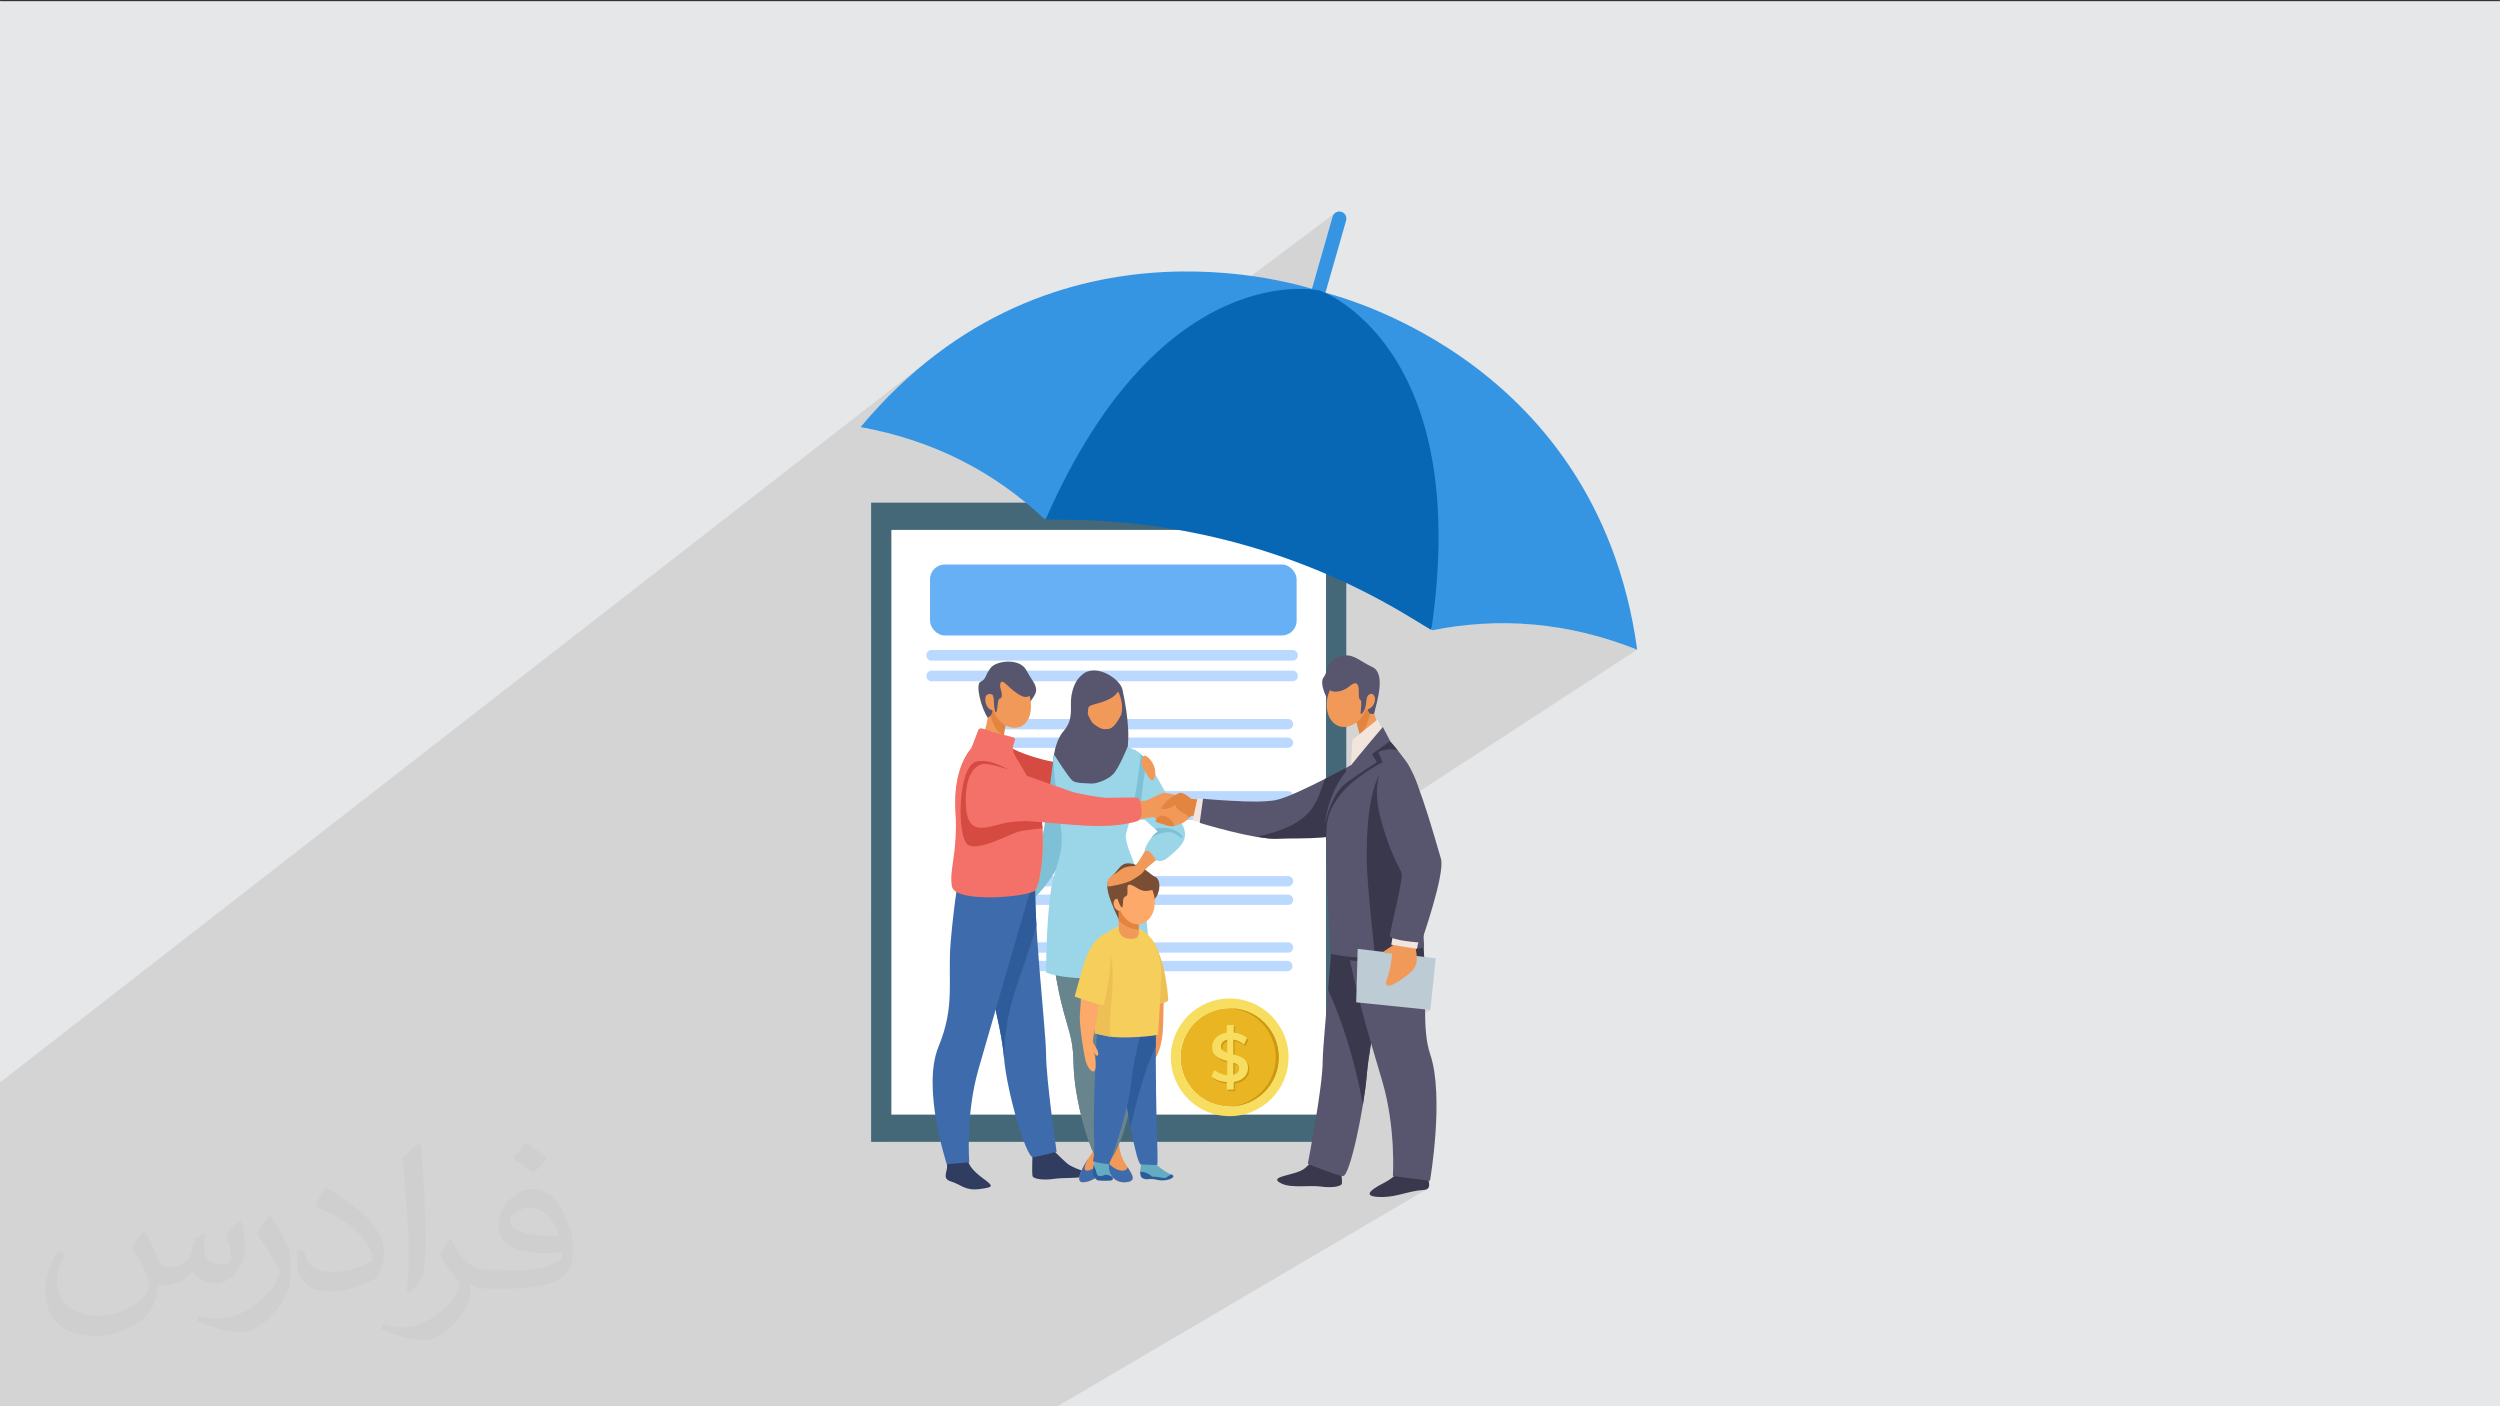 <?xml version="1.0" encoding="UTF-8"?>
<!DOCTYPE svg PUBLIC "-//W3C//DTD SVG 1.1//EN" "http://www.w3.org/Graphics/SVG/1.1/DTD/svg11.dtd">
<!-- Creator: CorelDRAW -->
<svg xmlns="http://www.w3.org/2000/svg" xml:space="preserve" width="3.703in" height="2.083in" version="1.1" style="shape-rendering:geometricPrecision; text-rendering:geometricPrecision; image-rendering:optimizeQuality; fill-rule:evenodd; clip-rule:evenodd"
viewBox="0 0 3703.33 2083.33"
 xmlns:xlink="http://www.w3.org/1999/xlink"
 xmlns:xodm="http://www.corel.com/coreldraw/odm/2003">
 <rect x="0" y="0" width="3703.33" height="2083.33" fill="#333333" stroke="none"/>
 <defs>
  <style type="text/css">
   <![CDATA[
    .fil34 {fill:#0767B5}
    .fil33 {fill:#3695E3}
    .fil28 {fill:#58556E}
    .fil29 {fill:#67B0F5}
    .fil0 {fill:#E6E7E8}
    .fil20 {fill:#2E5B9A;fill-rule:nonzero}
    .fil10 {fill:#303C60;fill-rule:nonzero}
    .fil3 {fill:#3695E3;fill-rule:nonzero}
    .fil26 {fill:#3A384D;fill-rule:nonzero}
    .fil17 {fill:#3E6BAB;fill-rule:nonzero}
    .fil5 {fill:#446878;fill-rule:nonzero}
    .fil11 {fill:#58556E;fill-rule:nonzero}
    .fil19 {fill:#63ACC2;fill-rule:nonzero}
    .fil16 {fill:#68848C;fill-rule:nonzero}
    .fil4 {fill:#74B570;fill-rule:nonzero}
    .fil18 {fill:#7A4E34;fill-rule:nonzero}
    .fil12 {fill:#7EC1D6;fill-rule:nonzero}
    .fil14 {fill:#9BD6E8;fill-rule:nonzero}
    .fil8 {fill:#ADD0B7;fill-rule:nonzero}
    .fil7 {fill:#BBD9FF;fill-rule:nonzero}
    .fil27 {fill:#BDCCD4;fill-rule:nonzero}
    .fil32 {fill:#CE9811;fill-rule:nonzero}
    .fil9 {fill:#D54A41;fill-rule:nonzero}
    .fil15 {fill:#E38540;fill-rule:nonzero}
    .fil30 {fill:#E9B522;fill-rule:nonzero}
    .fil21 {fill:#EDC055;fill-rule:nonzero}
    .fil13 {fill:#F09959;fill-rule:nonzero}
    .fil25 {fill:#F2E5DE;fill-rule:nonzero}
    .fil24 {fill:#F37168;fill-rule:nonzero}
    .fil22 {fill:#F5CE5C;fill-rule:nonzero}
    .fil31 {fill:#F7DE61;fill-rule:nonzero}
    .fil23 {fill:#FCA96A;fill-rule:nonzero}
    .fil6 {fill:white;fill-rule:nonzero}
    .fil2 {fill:#373435;fill-opacity:0.031}
    .fil1 {fill:#373435;fill-opacity:0.102}
   ]]>
  </style>
 </defs>
 <g id="Layer_x0020_1">
  <polygon class="fil0" points="-4.67,1.74 3704.66,1.74 3704.66,2084.93 -4.67,2084.93 "/>
  <polygon class="fil1" points="700.09,2084.93 686.81,2084.93 563.8,2084.93 532.54,2084.93 531.63,2084.93 517.65,2084.93 515.7,2084.93 511.2,2084.93 510.9,2084.93 490.31,2084.93 490.15,2084.93 485.93,2084.93 414.76,2084.93 413.3,2084.93 410.66,2084.93 362.13,2084.93 227.19,2084.93 -4.67,2084.93 -4.67,1874.72 -4.67,1730.17 -4.67,1624.69 -4.67,1607.06 1374.34,534.57 1348.92,555.97 1323.8,579.41 1299.05,604.97 1274.73,632.74 1283.68,634.43 1292.54,636.25 1301.31,638.19 1310,640.25 1318.59,642.44 1327.11,644.74 1335.53,647.16 1343.87,649.7 1352.13,652.36 1360.3,655.14 1368.39,658.03 1376.39,661.04 1384.31,664.17 1392.15,667.41 1399.9,670.76 1407.57,674.22 1415.17,677.81 1422.68,681.5 1430.11,685.31 1437.46,689.22 1444.73,693.25 1451.92,697.39 1459.03,701.63 1461.5,703.16 1977.33,315.8 1975.92,317.23 1974.79,318.94 1974.01,320.91 1943.35,427.87 1517.99,743.35 1519.59,744.64 1290.37,914.59 1290.37,1350.15 1994.31,863.65 2000.26,866.46 2006.19,869.31 2012.11,872.2 2018.01,875.13 2023.89,878.11 2029.75,881.12 2035.59,884.17 2041.42,887.26 2047.22,890.39 2053.02,893.56 2058.78,896.77 2064.53,900.02 2070.26,903.31 2075.97,906.64 2081.67,910.01 2087.33,913.42 2118.61,932.36 2120.64,931 2121.56,933.75 2130.87,931.97 2140.2,930.36 2149.53,928.91 2158.88,927.61 2168.24,926.49 2177.6,925.53 2186.98,924.74 2196.37,924.11 2205.78,923.65 2215.19,923.37 2224.61,923.25 2234.05,923.31 2243.49,923.54 2252.95,923.94 2262.42,924.52 2271.9,925.28 2281.4,926.22 2290.9,927.33 2300.42,928.63 2309.95,930.11 2319.49,931.78 2329.04,933.62 2338.61,935.65 2348.19,937.87 2357.78,940.28 2367.38,942.87 2377,945.66 2386.63,948.63 2396.27,951.8 2405.92,955.16 2415.59,958.72 2425.27,962.47 1304.63,1691.59 1393.33,1691.59 1395.09,1698.7 1396.77,1705.11 1398.31,1710.74 1399.37,1714.43 1434.99,1691.59 1516.89,1691.59 1518.7,1696.22 1520.47,1700.41 1522.17,1704.11 1523.79,1707.3 1525.33,1709.93 1526.77,1711.97 1528.09,1713.37 1528.37,1713.54 1563.11,1691.59 1613.18,1691.59 1613.22,1691.69 1613.26,1691.83 1613.35,1692.08 1613.8,1693.3 1613.83,1693.39 1614.41,1694.97 1614.45,1695.06 1615.03,1696.61 1615.06,1696.69 1615.12,1696.85 1615.21,1697.08 1616,1699.13 1616.09,1699.36 1616.18,1699.58 1616.27,1699.81 1616.3,1699.87 1616.36,1700.03 1616.44,1700.25 1616.8,1701.13 1616.89,1701.35 1616.91,1701.41 1616.98,1701.57 1617.42,1702.65 1617.5,1702.87 1617.53,1702.92 1617.86,1703.72 1617.94,1703.93 1618.03,1704.13 1618.12,1704.34 1618.14,1704.39 1618.82,1705.99 1618.71,1706.14 1618.39,1706.59 1617.89,1707.31 1617.22,1708.28 1616.4,1709.47 1615.45,1710.88 1614.39,1712.47 1613.8,1713.38 2108.6,1403.72 2109.6,1403.49 1613.37,1714.02 1613.24,1714.23 1612.94,1714.68 1612.83,1714.87 1612.62,1715.18 1611.63,1716.74 1611.55,1716.87 1611.3,1717.28 1611.11,1717.57 1610.96,1717.82 1610.68,1718.28 1610.27,1718.93 1610.23,1719 1609.93,1719.49 1609.78,1719.73 1609.58,1720.06 1609.33,1720.47 1609.23,1720.64 1608.89,1721.22 1608.88,1721.22 1608.54,1721.81 1608.44,1721.98 1607.99,1722.75 1607.84,1723 1607.54,1723.52 1607.49,1723.6 1607.29,1723.95 1659.06,1691.59 1679.06,1691.59 1680.67,1698.77 1682.24,1705.3 1683.65,1710.6 1714.25,1691.59 1792.45,1691.59 2111.02,1495.35 2118.89,1496.16 2032.2,1549.51 2033.19,1552.88 2034.28,1556.61 2035.37,1560.31 2036.45,1563.98 2037.53,1567.63 2038.6,1571.26 2039.67,1574.86 2040.73,1578.45 2041.79,1582.02 2042.84,1585.59 2043.89,1589.15 2044.94,1592.7 2045.98,1596.26 2047.02,1599.82 2048.05,1603.38 2049.84,1609.81 2051.49,1616.23 2053.01,1622.63 2054.4,1629.01 2055.67,1635.35 2056.83,1641.63 2057.87,1647.84 2058.81,1653.97 2059.65,1660 2060.39,1665.93 2061.04,1671.74 2061.61,1677.41 2062.09,1682.93 2062.51,1688.29 2062.86,1693.48 2063.14,1698.48 2063.37,1703.28 2063.54,1707.87 2063.66,1712.23 2063.74,1716.35 2063.79,1720.21 2063.8,1723.81 2063.79,1727.13 2063.76,1730.16 2063.71,1732.88 2063.65,1735.28 2063.58,1737.34 2063.52,1739.06 2063.46,1740.43 2063.41,1741.41 2063.37,1742.02 2063.36,1742.22 2064.93,1742.42 2063.02,1744.04 2061.09,1745.54 2059.17,1746.93 2057.28,1748.19 2055.45,1749.34 2033.97,1762.07 2030.83,1764.74 2028.95,1767.83 2029.65,1770.28 2033.07,1772.04 2039.35,1773.06 2048.62,1773.3 2052.64,1773.15 2056.52,1772.83 2060.28,1772.35 2063.95,1771.76 2067.56,1771.06 2071.11,1770.28 2074.65,1769.43 2078.18,1768.56 2081.73,1767.67 2085.33,1766.78 2086.56,1766.49 2116.29,1748.98 2118.33,1749.24 2090.57,1765.58 2092.75,1765.11 2096.61,1764.38 2100.61,1763.75 2104.76,1763.23 2109.09,1762.85 2112.06,1762.37 2114.24,1761.41 1563.8,2084.93 1561.26,2084.93 1548.18,2084.93 1545.85,2084.93 1520.96,2084.93 1489.24,2084.93 1488.24,2084.93 1487.19,2084.93 1485.39,2084.93 1433.72,2084.93 1416.57,2084.93 1416.03,2084.93 1413.49,2084.93 1409.46,2084.93 1348.66,2084.93 1345.49,2084.93 1345.04,2084.93 1342.05,2084.93 1339.03,2084.93 1331.01,2084.93 1294.28,2084.93 1256.88,2084.93 1182.75,2084.93 1166.83,2084.93 1162.17,2084.93 1154.87,2084.93 1153.91,2084.93 1142.51,2084.93 1132.2,2084.93 1132.07,2084.93 1132.04,2084.93 1132.04,2084.93 1131.96,2084.93 1131.94,2084.93 1131.93,2084.93 1131.85,2084.93 1131.79,2084.93 1131.77,2084.93 1131.61,2084.93 1131.55,2084.93 1131.06,2084.93 1130.98,2084.93 1130.93,2084.93 1130.59,2084.93 1130.58,2084.93 1130.2,2084.93 1130.13,2084.93 1129.77,2084.93 1129.61,2084.93 1129.29,2084.93 1129.02,2084.93 1128.47,2084.93 1128.37,2084.93 1128.18,2084.93 1127.66,2084.93 1127.55,2084.93 1126.87,2084.93 1124.94,2084.93 1109.67,2084.93 1109.45,2084.93 1104.03,2084.93 1103.7,2084.93 1097.57,2084.93 1085.26,2084.93 1081.16,2084.93 1075.97,2084.93 1069.19,2084.93 1068.77,2084.93 1068.6,2084.93 1068.01,2084.93 1068,2084.93 1067.9,2084.93 1067.67,2084.93 1067.45,2084.93 1067.39,2084.93 1067.22,2084.93 1066.78,2084.93 1066.76,2084.93 1066.76,2084.93 1066.53,2084.93 1066.3,2084.93 1066.11,2084.93 1066.06,2084.93 1066,2084.93 1065.47,2084.93 1065.45,2084.93 1065.33,2084.93 1064.85,2084.93 1064.77,2084.93 1064.74,2084.93 1064.1,2084.93 1064.08,2084.93 1063.38,2084.93 1063.33,2084.93 1062.81,2084.93 1062.66,2084.93 1062.56,2084.93 1061.22,2084.93 1061.19,2084.93 1060.44,2084.93 1060.4,2084.93 1059.85,2084.93 1059.68,2084.93 1059.57,2084.93 1059.02,2084.93 1058.91,2084.93 1058.17,2084.93 1058.13,2084.93 1057.89,2084.93 1057.6,2084.93 1057.34,2084.93 1057.31,2084.93 1057.02,2084.93 1056.55,2084.93 1056.44,2084.93 1055.86,2084.93 1055.74,2084.93 1055.28,2084.93 1054.98,2084.93 1054.93,2084.93 1054.11,2084.93 1054.09,2084.93 1053.8,2084.93 1053.49,2084.93 1053.29,2084.93 1053.19,2084.93 1052.59,2084.93 1052.46,2084.93 1052.29,2084.93 1048.43,2084.93 1040.01,2084.93 1039.79,2084.93 1039.36,2084.93 1038.95,2084.93 1038.72,2084.93 1038.12,2084.93 1037.43,2084.93 1037.3,2084.93 1036.79,2084.93 1036.48,2084.93 1036.16,2084.93 1035.65,2084.93 1035.53,2084.93 1034.91,2084.93 1034.85,2084.93 1034.28,2084.93 1034.04,2084.93 1033.66,2084.93 1033.25,2084.93 1033.05,2084.93 1032.46,2084.93 1032.44,2084.93 1031.84,2084.93 1031.68,2084.93 1031.24,2084.93 1030.91,2084.93 1030.64,2084.93 1030.16,2084.93 1030.06,2084.93 1029.82,2084.93 1029.48,2084.93 1029.41,2084.93 1028.91,2084.93 1028.67,2084.93 1027.94,2084.93 1027.78,2084.93 1027.23,2084.93 1027.22,2084.93 1026.69,2084.93 1026.52,2084.93 1026.14,2084.93 1025.83,2084.93 1025.61,2084.93 1025.16,2084.93 1025.09,2084.93 1024.5,2084.93 1024.07,2084.93 1023.85,2084.93 1023.58,2084.93 1023.21,2084.93 1023.09,2084.93 1021.69,2084.93 1021.41,2084.93 1021.24,2084.93 1020.85,2084.93 1020.67,2084.93 1020.09,2084.93 1019.96,2084.93 1013.77,2084.93 1010.76,2084.93 1010.67,2084.93 1010.27,2084.93 1009.88,2084.93 1009.49,2084.93 1007.99,2084.93 1007.5,2084.93 1005.48,2084.93 1005.19,2084.93 1005.07,2084.93 1004.67,2084.93 1003.02,2084.93 1002.61,2084.93 1002.32,2084.93 1002.2,2084.93 1001.78,2084.93 1001.37,2084.93 1000.95,2084.93 997.16,2084.93 996.73,2084.93 996.45,2084.93 996.3,2084.93 993.46,2084.93 993.3,2084.93 990.41,2084.93 990.23,2084.93 988.02,2084.93 987.57,2084.93 987.32,2084.93 987.13,2084.93 984.25,2084.93 963.95,2084.93 962.89,2084.93 948.86,2084.93 942.27,2084.93 940.56,2084.93 939.21,2084.93 897.55,2084.93 883.08,2084.93 866.42,2084.93 865.33,2084.93 842.1,2084.93 839.42,2084.93 839.13,2084.93 821.36,2084.93 782.6,2084.93 "/>
  <path class="fil2" d="M215.02 1826.24c7,11 12,21 16,32 3,7 5,19 21,19 5,0 11,-1 17,-5 7,-3 12,-9 14,-17l6 -21 15 -7 1 1c-2,8 -3,16 -3,21 0,18 15,24 27,24 7,0 13,-4 13,-10 0,-8 -4,-23 -8,-35 7,-7 14,-14 22,-20l1 1c4,15 6,30 6,40 0,10 -4,20 -8,27 -7,14 -20,25 -36,25 -12,0 -25,-6 -34,-17l-1 0c-9,11 -22,20 -43,20l-7 0c-1,14 -4,24 -9,33 -13,25 -50,42 -85.01,42 -49,0 -73.01,-28 -73.01,-66 0,-23 8,-45 19,-60l10 4c-7,14 -12,27 -12,40 0,35 29,52 62,52 31,0 68.01,-19 75.01,-42 -3,-25 -12,-36 -26,-59 4,-7 10,-15 17,-23l1 0 0 0 0 0 2 1 0 0 0 0 0 0 0 0 0 0 0.02 -0.01zm565.05 -133.01c10,6 20,14 30,23 -6,8 -12,15 -21,21 -10,-8 -20,-15 -30,-22 7,-8 14,-15 20,-22l0 0 0 0 1 0 0 0 0 0 0 0 0 0 0 0 0 -0zm5 96.01c-17,0 -30,11 -30,19 0,17 33,23 73.01,23 -5,-20 -22,-42 -43,-42zm-37 93.01c22,0 41,-1 55,-4 16,-4 30,-12 30,-18 0,-2 0,-3 -1,-5 -9,1 -19,1 -29,1 -29,0 -52,-7 -61,-23 -2,-5 -4,-10 -4,-16 0,-16 7,-32 19,-42 10,-9 21,-14 33,-14 20,0 37,16 48,42 6,14 11,30 11,51 0,14 -4,25 -12,34 -16,15 -45,21 -90.01,21l-20 0 0 0 -5 0c-11,0 -19,-2 -25,-7l-1 0c0,3 1,5 1,7 0,10 -3,23 -10,33 -20,30 -42,43 -60,43 -19,0 -42,-7 -63,-17l4 -7c7,3 16,5 29,5 34,0 78.01,-33 84.01,-64 -1,-3 -4,-6 -7,-10 -10,-12 -16,-22 -22,-32 5,-10 10,-18 14,-25l2 0c14,29 28,46 57,46l5 0 0 0 21 0 0 0 0 0 -3 1 0 0 0 0 0 0 0 0 0 0 -0 -0zm-146.01 31c2,-14 3,-29 3,-43l0 -21c0,-39 -5,-96.01 -9,-133.01 7,-8 17,-17 25,-23l2 1c5,47 7,101.01 7,151.01 0,13 -1,26 -2,35 -1,12 -8,21 -22,35l-3 -1 0 0 0 0 -1 -1 0 0 0 0 0 0 0 0 0 0 -0 0zm-151.02 -62.01c1,18 10,33 41,33 20,0 36,-5 55,-14 3,-1 5,-3 5,-5 0,-12 -9,-27 -24,-41 -14,-13 -34,-25 -51,-32 -6,-3 -8,-5 -8,-8 0,-5 7,-16 13,-24l2 0c20,11 43,27 60,44 15,16 25,33 25,51 0,13 -4,26 -11,38 -22,11 -46,20 -70.01,20 -29,0 -48,-14 -48,-45 0,-3 0,-9 1,-16l10 0 0 0 0 0 0 -1 0 0 0 0 0 0 0 0 0 0 0 0zm-52 -52l18 29c7,11 13,22 13,41l0 24c0,19 -12,39 -32,60 -15,14 -29,20 -42,20 -19,0 -40,-6 -65,-17l3 -7c8,2 17,4 28,4 36,0 72.01,-26 89.01,-58 2,-4 3,-7 3,-9 0,-4 -2,-8 -4,-11 -9,-17 -19,-33 -30,-47 6,-9 12,-18 18,-27l1 0 0 -2 0 0 0 0 0 0 0 0 0 0 0 -0z"/>
  <g id="_3168679814672">
   <path class="fil3" d="M1679.94 1556.85c13.56,3.88 28.14,1.76 40.01,-5.83 11.88,-7.59 19.94,-19.93 22.12,-33.86l5.49 -37.3c0.84,-5.7 -3.1,-10.99 -8.8,-11.84 -5.7,-0.85 -11,3.1 -11.84,8.8l-5.48 37.22c-1.24,7.92 -5.87,15.03 -12.71,19.39 -6.85,4.38 -15.24,5.6 -23.04,3.36 -19.59,-5.61 -30.96,-26.12 -25.34,-45.7l333.72 -1164.44c1.59,-5.54 -1.61,-11.31 -7.15,-12.9 -5.54,-1.59 -11.31,1.62 -12.9,7.15l-333.71 1164.44c-8.79,30.65 9,62.72 39.64,71.5z"/>
   <path class="fil4" d="M1945.19 1331.2l1.57 -1.52c0.18,-14.95 0.96,-29.67 2.65,-43.15 -4.94,24.98 -4.22,44.67 -4.22,44.67z"/>
   <polygon class="fil5" points="1290.37,1691.59 1994.31,1691.59 1994.31,744.65 1290.37,744.65 "/>
   <polygon class="fil6" points="1320.39,1651.22 1964.3,1651.22 1964.3,785.03 1320.39,785.03 "/>
   <path class="fil7" d="M1914.88 978.7l-534.99 0c-4.19,0 -7.61,-3.43 -7.61,-7.61l0 -0.52c0,-4.18 3.42,-7.61 7.61,-7.61l534.99 0c4.19,0 7.61,3.43 7.61,7.61l0 0.52c0,4.19 -3.42,7.61 -7.61,7.61z"/>
   <path class="fil7" d="M1914.88 1009.23l-534.99 0c-4.19,0 -7.61,-3.42 -7.61,-7.61l0 -0.52c0,-4.19 3.42,-7.61 7.61,-7.61l534.99 0c4.19,0 7.61,3.42 7.61,7.61l0 0.52c0,4.19 -3.42,7.61 -7.61,7.61z"/>
   <path class="fil7" d="M1907.96 1080.47l-421.48 0c-4.21,0 -7.66,-3.44 -7.66,-7.66 0,-4.21 3.45,-7.66 7.66,-7.66l421.48 0c4.22,0 7.67,3.45 7.67,7.66 0,4.22 -3.45,7.66 -7.67,7.66z"/>
   <path class="fil7" d="M1907.96 1107.93l-421.48 0c-4.21,0 -7.66,-3.45 -7.66,-7.67 0,-4.21 3.45,-7.66 7.66,-7.66l421.48 0c4.22,0 7.67,3.45 7.67,7.66 0,4.22 -3.45,7.67 -7.67,7.67z"/>
   <path class="fil7" d="M1907.96 1187.34l-421.48 0c-4.21,0 -7.66,-3.45 -7.66,-7.66 0,-4.22 3.45,-7.66 7.66,-7.66l421.48 0c4.22,0 7.67,3.44 7.67,7.66 0,4.21 -3.45,7.66 -7.67,7.66z"/>
   <path class="fil7" d="M1907.96 1214.8l-421.48 0c-4.21,0 -7.66,-3.45 -7.66,-7.66 0,-4.22 3.45,-7.67 7.66,-7.67l421.48 0c4.22,0 7.67,3.45 7.67,7.67 0,4.21 -3.45,7.66 -7.67,7.66z"/>
   <path class="fil7" d="M1907.96 1313.13l-421.48 0c-4.21,0 -7.66,-3.45 -7.66,-7.67 0,-4.21 3.45,-7.66 7.66,-7.66l421.48 0c4.22,0 7.67,3.45 7.67,7.66 0,4.22 -3.45,7.67 -7.67,7.67z"/>
   <path class="fil7" d="M1907.96 1340.59l-421.48 0c-4.21,0 -7.66,-3.44 -7.66,-7.66 0,-4.21 3.45,-7.66 7.66,-7.66l421.48 0c4.22,0 7.67,3.45 7.67,7.66 0,4.22 -3.45,7.66 -7.67,7.66z"/>
   <path class="fil7" d="M1907.96 1411.36l-421.48 0c-4.21,0 -7.66,-3.45 -7.66,-7.67 0,-4.21 3.45,-7.66 7.66,-7.66l421.48 0c4.22,0 7.67,3.45 7.67,7.66 0,4.22 -3.45,7.67 -7.67,7.67z"/>
   <path class="fil7" d="M1907 1438.81l-421.48 0c-4.21,0 -7.66,-3.44 -7.66,-7.66 0,-4.21 3.45,-7.66 7.66,-7.66l421.48 0c4.22,0 7.67,3.45 7.67,7.66 0,4.22 -3.45,7.66 -7.67,7.66z"/>
   <path class="fil8" d="M1955.97 1746.95c-0.18,-0.81 1.94,-12 6.37,-28.57 3.41,0.07 6.86,0.17 10.33,0.26l-2.99 11.91 -13.71 16.4z"/>
   <path class="fil9" d="M1487.48 1101.55c32.44,23.43 102.12,33.65 124.35,34.84 22.23,1.2 -12.34,62.48 -12.34,62.48 0,0 -59.75,7.21 -87.98,0 -28.24,-7.21 -24.03,-97.32 -24.03,-97.32z"/>
   <path class="fil10" d="M1431.81 1709.11c0.4,16.02 9.53,25.55 24.43,36.64 15.62,11.63 16.42,12.91 -5.21,15.77 -21.63,2.86 -27.63,-6.95 -42.05,-11.16 -14.42,-4.2 -5.2,-14.41 -6.01,-24.03 -0.8,-9.61 -2.17,-25.23 -2.17,-25.23l31 8.01z"/>
   <path class="fil10" d="M1557.96 1701.09c0,0 9.61,11.12 22.43,22.18 12.81,11.06 45.26,14.82 29.63,18.95 -15.62,4.12 -33.11,1.9 -49.2,4.22 -16.08,2.31 -30.1,0.07 -31.3,-4.22 -1.2,-4.28 0,-34.72 0,-34.72l28.43 -6.41z"/>
   <path class="fil11" d="M1602.23 1000.2c20.1,-19.09 57.06,5.24 60.54,21.43 8.96,41.61 12.93,84.65 2.02,101.56 -10.91,16.91 -108.04,27.54 -106.86,21.54 1.19,-6 1.46,-43.35 17.54,-61.62 16.09,-18.27 8.78,-35.92 11.72,-52.79 3.55,-20.29 11.8,-27.05 15.02,-30.11z"/>
   <path class="fil12" d="M1560.7 1121.85c-6.84,48.49 -13.45,139.8 -33.28,162.03 -19.83,22.22 -30.86,75.24 -30.86,75.24 0,0 64.07,-34.99 90.29,-121.01 8.22,-26.98 -11.85,-90 -16.72,-96 -4.87,-6.01 -9.44,-20.26 -9.44,-20.26z"/>
   <path class="fil13" d="M1699.54 1255.04c-3.96,4.81 -14.57,28.1 -19.95,28.1 -18.32,0 -19.67,7.19 -29.62,12.45 -12.76,6.76 -10.06,17.12 -9.16,17.72 0.9,0.6 28.07,-4.15 37.19,-10.1 7.57,-4.93 12.95,-7.62 16.65,-13.02 3.69,-5.41 24.59,-21.03 24.59,-21.03l-19.69 -14.12z"/>
   <path class="fil14" d="M1681 1111.18c18.54,11.2 21.94,21.61 40.17,53.25 18.22,31.64 21.42,43.06 28.63,54.47 7.21,11.41 9.61,24.63 -5.61,39.05 -14.54,13.78 -21.32,19.39 -29.3,17.24 -5.37,-1.45 -9.62,-17.11 -17.09,-14.28 -7.47,2.84 5.75,-19.19 12.56,-25.39 3.7,-3.39 5.2,-3.13 4,-4.67 -1.2,-1.54 -24.03,-18.56 -43.06,-43.2 -19.02,-24.63 9.7,-76.48 9.7,-76.48z"/>
   <path class="fil12" d="M1739.19 1229.51c-9.02,-4.05 -20.29,-3.47 -28.57,-1.91 2.13,1.79 3.48,2.9 3.74,3.25 1.2,1.54 -0.3,1.28 -4,4.67 -1.32,1.19 -2.87,2.98 -4.46,5.07 6.3,-3.35 13.21,-6.35 18.88,-7.18 14.41,-2.1 15.32,1.8 22.83,6.61 7.51,4.8 6.31,-3.91 -8.41,-10.51z"/>
   <path class="fil12" d="M1699.65 1127.94c-4.97,-6.78 -10.26,-11.69 -18.64,-16.76 0,0 -28.72,51.85 -9.7,76.48 6.04,7.82 12.46,14.87 18.45,20.9 0.39,-16.59 2.13,-53.69 9.89,-80.62z"/>
   <path class="fil14" d="M1610.46 1094.04c-24.83,5.61 -44.87,12.93 -49.99,27.33 -2.49,6.99 11.91,122.35 26.33,135.16 27.83,24.74 73.69,1.6 73.69,1.6 0,0 20.82,-51.86 29.09,-138.93 2.15,-7.85 -47.51,-23.27 -55.52,-24.87 -8.01,-1.6 -23.6,-0.3 -23.6,-0.3z"/>
   <path class="fil13" d="M1618.82 1705.99c0,0 -34.02,47.09 -13.6,45.43 20.43,-1.67 33.76,-22.69 33.76,-22.69 0,0 7.09,23.85 27.52,22.74 20.43,-1.11 8.91,-13.6 0,-28.19 -8.41,-13.78 -8.86,-28.22 -8.86,-28.22l-38.82 10.94z"/>
   <path class="fil13" d="M1621.74 1116.57c-8.43,0 -15.32,-6.89 -15.32,-15.32l0 -57.07c0,-8.43 6.89,-15.32 15.32,-15.32 8.43,0 15.32,6.89 15.32,15.32l0 57.07c0,8.43 -6.89,15.32 -15.32,15.32z"/>
   <path class="fil15" d="M1621.74 1028.86c-8.43,0 -15.32,6.89 -15.32,15.32l0 25.84c9.93,14.24 21.53,23.03 30.64,28.26l0 -54.1c0,-8.43 -6.89,-15.32 -15.32,-15.32z"/>
   <path class="fil13" d="M1660.75 1036.53c4.79,20.41 -3.37,39.79 -18.21,43.27 -14.85,3.48 -30.76,-10.24 -35.55,-30.66 -4.79,-20.41 3.37,-39.78 18.21,-43.27 14.85,-3.48 30.76,10.24 35.55,30.66z"/>
   <path class="fil16" d="M1590.25 1249.68c0,0 -47.76,36.04 -32.44,154.08 15.32,118.04 31.54,114.43 32.44,171.2 0.9,56.77 25.23,135.17 39.65,150.48 14.42,15.31 49.82,-66.8 49.82,-139.69 0,-42.59 0.02,-63.05 9.93,-129.72 9.91,-66.68 7.82,-164 -31.82,-206.35 -39.65,-42.35 -67.58,0 -67.58,0z"/>
   <path class="fil16" d="M1628.93 1513.66c-0.04,-27.94 -9.29,-87.3 -7.19,-169.37l-60.91 81.19c14.36,96.11 28.57,96.45 29.42,149.48 0.68,43.02 14.81,98.44 27.9,129.44 8.5,3.05 14.21,6.63 15.72,11.13 2.02,6.02 3.36,9.36 4.17,10.32 0.28,-0.19 0.57,-0.39 0.87,-0.6 0.7,-5.03 -2.95,-30.69 -6.94,-68.01 -6.75,-63.09 -2.99,-115.65 -3.03,-143.58z"/>
   <path class="fil14" d="M1568.79 1207.52c7.94,46.66 3.18,52.97 -7.96,91.72 -11.13,38.75 -11.28,141.47 -11.28,141.47 0,0 30.19,12.61 88.61,7.21 58.42,-5.41 66.53,-11.72 66.53,-11.72 0,0 -6.65,-100.02 -15.04,-129.75 -8.39,-29.74 -21.52,-50.07 -22.17,-69.19 -0.65,-19.11 -98.7,-29.74 -98.7,-29.74z"/>
   <path class="fil17" d="M1605.22 1751.42c20.43,-1.67 33.76,-22.69 33.76,-22.69 0,0 7.09,23.85 27.52,22.74 17.54,-0.96 11.52,-10.3 3.83,-22.16 -0.7,2.67 -2.87,5.15 -8.64,4.93 -12.06,-0.46 -23.4,-15.13 -23.4,-15.13 0,0 -21.06,16.22 -28.87,15.07 -7.81,-1.16 3.8,-19.93 3.81,-19.95 -8.69,13.42 -22.99,38.41 -8.01,37.19z"/>
   <path class="fil13" d="M1724.59 1476.4c-2.4,27.04 0.11,47.46 -4.75,69.69 -4.86,22.22 -15.07,29.44 -15.07,29.44l-9.01 -103.93 28.83 4.8z"/>
   <path class="fil18" d="M1657.31 1362.26c-19.42,-41.15 -21.33,-54.67 -10.21,-64.28 11.11,-9.61 12.92,-22.83 31.24,-18.03 18.32,4.81 24.33,15.33 33.34,19.23 9.01,3.9 7.21,28.24 -4.2,34.84 -11.42,6.61 -50.17,28.24 -50.17,28.24z"/>
   <path class="fil19" d="M1642.54 1721.03c0,0 -0.8,12.48 2.65,18.1 3.46,5.62 6.01,8.17 -7.02,8.43 -13.03,0.26 -16.6,-3.07 -17.63,-10.99 -1.02,-7.91 -0.89,-10.29 0.96,-15.11 1.85,-4.81 21.03,-0.43 21.03,-0.43z"/>
   <path class="fil19" d="M1710.17 1723c0,0 14.72,13.22 23.43,16.22 8.71,3 -3.5,9.61 -18.88,6.3 -15.39,-3.3 -14.15,1.2 -21.96,-2.4 -7.81,-3.6 -0.65,-22.78 -0.65,-22.78l18.07 2.65z"/>
   <path class="fil17" d="M1711.98 1516.05c0,0 0,100.33 1.2,139.37 1.2,39.04 2,65.48 1.23,69.81 -0.33,1.83 -16.88,-0.6 -24.09,0 -7.21,0.6 -22.48,-89.64 -28.81,-138.3 -6.33,-48.66 -9.01,-84.1 -9.01,-84.1l59.47 13.21z"/>
   <path class="fil20" d="M1661.51 1586.94c2.98,22.91 7.94,55.02 13.11,82.54 7.11,-31.37 21.12,-87.11 37.41,-119.33 -0.06,-19.85 -0.06,-34.11 -0.06,-34.11l-37.34 -8.3c-7.28,1.35 -14.49,2.7 -21.39,3.99 1.19,13.46 3.83,41.08 8.27,75.2z"/>
   <path class="fil17" d="M1626.67 1494.43c-3,49.26 -7.66,162.84 -6.08,188.03 1.72,27.33 -1.73,37.85 -1.73,37.85 0,0 6.61,2.4 17.42,3.6 6.85,0.77 6.85,0.77 6.85,0.77 0,0 27.39,-72.26 32.79,-122.12 5.41,-49.85 19.83,-88.91 19.83,-88.91l-69.09 -19.22z"/>
   <path class="fil21" d="M1704.94 1389.91c23.25,31.22 25.65,92.5 25.65,92.5 0,0 -9.48,7.21 -18.56,3.6 -9.07,-3.6 -7.09,-96.1 -7.09,-96.1z"/>
   <path class="fil22" d="M1680.14 1373.36c27.63,6.33 39.05,38.17 39.65,63.39 0.6,25.24 -4.21,93.11 -4.21,95.52 0,2.4 -54.06,7.2 -73.89,3 -19.83,-4.2 -19.83,-4.2 -19.83,-4.2 0,0 -5.41,-100.33 0,-124.96 5.41,-24.63 40.85,-36.04 40.85,-36.04l17.42 3.29z"/>
   <path class="fil21" d="M1645.32 1494.43c2.43,-30.64 8.98,-73.29 -9.64,-103.93l-4.98 -0.58c-4.16,4.57 -7.46,9.96 -8.83,16.2 -5.41,24.63 0,124.96 0,124.96 0,0 0,0 19.83,4.2 0.9,0.19 1.87,0.36 2.91,0.51 -0.45,-8.87 -0.7,-23.35 0.73,-41.36z"/>
   <path class="fil13" d="M1672.03 1390.5c-8.09,0 -14.72,-6.63 -14.72,-14.72l0 -27.03c0,-8.1 6.63,-14.72 14.72,-14.72 8.09,0 14.72,6.63 14.72,14.72l0 27.03c2.13,14.14 -5.22,15.94 -14.72,14.72z"/>
   <path class="fil15" d="M1686.74 1376.97l0 -35.73c0,-3.96 -3.24,-7.21 -7.21,-7.21l-15.02 0c-3.96,0 -7.21,3.25 -7.21,7.21l0 22.92c11.67,10.55 22.32,12.84 29.44,12.81z"/>
   <path class="fil23" d="M1710.23 1330.32c2.68,19.33 -7.14,36.67 -21.93,38.73 -14.79,2.04 -28.95,-11.97 -31.63,-31.31 -2.68,-19.33 7.14,-36.68 21.93,-38.73 14.79,-2.04 28.95,11.97 31.63,31.31z"/>
   <path class="fil23" d="M1630.17 1390.5c-26.93,12.02 -29.33,99.13 -30.54,112.34 -1.2,13.21 5.41,58.26 9.01,70.29 3.6,12.01 13.8,21.54 14.33,6.58 0.54,-14.95 -3.52,-22.8 -3.52,-22.8 0,0 5.41,11.41 7.21,5.41 1.8,-6.01 -7.81,-15.02 -7.81,-20.43 0,-5.41 7.81,-37.25 7.81,-47.46 0,-10.21 15.02,-43.25 15.02,-70.29 0,-27.03 -11.52,-33.64 -11.52,-33.64z"/>
   <path class="fil22" d="M1639.27 1382.28c-24.61,10.02 -32.11,38.86 -39.78,66.5 -7.67,27.63 -7.67,27.63 -7.67,27.63 0,0 40.25,14.25 42.65,12.53 2.4,-1.72 11.41,-51.58 10.81,-72 -0.6,-20.43 -6.02,-34.65 -6.02,-34.65z"/>
   <path class="fil23" d="M1662.15 1338.23c1.81,4.77 0.67,9.64 -2.56,10.86 -3.23,1.22 -7.31,-1.65 -9.13,-6.42 -1.81,-4.78 -0.67,-9.64 2.56,-10.86 3.23,-1.23 7.31,1.65 9.13,6.42z"/>
   <path class="fil18" d="M1654 1327.72c0,0 7.48,23.18 9,14.75 1.52,-8.44 -0.89,-12.35 4.82,-14.75 5.7,-2.4 -1.8,-18.63 6.31,-17.12 8.11,1.5 14.72,11.3 27.03,8.95 12.31,-2.34 17.43,-5.04 12.31,-11.95 -5.1,-6.91 -47.16,-13.52 -47.16,-13.52l-17.88 20.48 5.56 13.17z"/>
   <path class="fil20" d="M1692.75 1745.53c7.81,3.61 6.58,-0.9 21.96,2.41 15.38,3.3 29.47,-4.81 20.76,-7.81 -0.2,-0.07 -0.42,-0.15 -0.63,-0.23 -2.86,1.44 -5.65,3.47 -6.85,4.43 -2,1.6 -7.2,0.41 -14.37,-0.8 -7.17,-1.2 -5.93,0.87 -7.66,-1 -1.73,-1.87 -8.77,-6.79 -16.8,-6.79 -0.29,4.28 0.41,8.33 3.59,9.79z"/>
   <path class="fil20" d="M1619.91 1725.94c6.41,13.06 3.35,15.39 8.76,16.29 5.41,0.91 7.24,-3.31 13.02,-1.3 5.78,2.02 4.99,2.01 6.3,3.61 1.31,1.59 0.71,3.56 -1.69,4.18 -2.41,0.62 -14.82,0.77 -19.63,0 -4.81,-0.78 -8.01,-9.76 -7.81,-12.98 0.2,-3.22 1.05,-9.8 1.05,-9.8z"/>
   <path class="fil11" d="M1463.18 1063.14c-9.49,-13.33 -19.02,-49.6 -10.55,-53.3 8.47,-3.71 6.35,-9.53 14.82,-20.39 8.47,-10.85 42.63,-15.09 52.69,3.18 10.06,18.27 14.37,20.12 14.73,29.91 0.36,9.8 -23.73,34.15 -23.73,34.15l-47.96 6.44z"/>
   <path class="fil13" d="M1686.96 1275.92c-2.76,4.15 -5.41,7.22 -7.36,7.22 -18.32,0 -19.67,7.19 -29.62,12.45 -12.76,6.76 -10.06,17.12 -9.16,17.72 0.9,0.6 28.07,-4.15 37.19,-10.1 7.57,-4.93 12.95,-7.62 16.65,-13.02 0.7,-1.04 2.04,-2.44 3.74,-4.04 -4.11,-3.04 -7.93,-6.48 -11.43,-10.22z"/>
   <path class="fil13" d="M1469.46 1016.25c0,0 -6.01,73.96 -19.22,82.04 -13.22,8.07 -38.45,38.11 -34.84,102.99 3.6,64.88 8.41,92.87 13.22,117.92 4.81,25.06 94.92,9.79 104.53,0 9.61,-9.78 20.43,-99.3 0,-144.65 -20.43,-45.35 -43.25,-70.99 -45.65,-82.2 -2.41,-11.21 13.21,-56.27 13.21,-56.27l-31.24 -19.82z"/>
   <path class="fil15" d="M1487.23 1089.91c-0.3,-14.14 13.46,-53.84 13.46,-53.84l-31.24 -19.82c0,0 -1.31,16.12 -4.05,34.13 4.05,25.04 12.16,34.65 21.83,39.53z"/>
   <path class="fil13" d="M1526.49 1037.02c3.01,21.72 -4.47,38.73 -20.11,40.9 -15.64,2.17 -33.52,-11.33 -36.53,-33.06 -3.01,-21.72 7.23,-41.09 22.87,-43.26 15.64,-2.17 30.76,13.69 33.77,35.41z"/>
   <path class="fil13" d="M1697.99 1120.18c9.2,5.72 16.21,20.02 12.19,31.64 -4.03,11.61 -9.6,-3.29 -15.74,-11.81 -6.13,-8.52 -3.33,-24.1 3.55,-19.82z"/>
   <path class="fil17" d="M1534.38 1275.63c-6.31,75.87 15.02,247.07 15.17,285.81 0.15,38.75 15.62,144.69 15.62,144.69 0,0 -25.23,7.25 -35.14,8.09 -9.91,0.84 -38.54,-96.02 -42.78,-147.37 -4.24,-51.36 -31.03,-142.51 -31.03,-142.51l9.18 -156.37 68.98 7.66z"/>
   <path class="fil20" d="M1534.38 1275.63l-68.98 -7.66 -9.18 156.37c0,0 26.79,91.15 31.03,142.51 0.06,0.66 0.12,1.34 0.18,2.04 0.52,-79.17 23.53,-113.53 47.85,-197.34 -2.09,-36.81 -2.95,-71.36 -0.91,-95.92z"/>
   <path class="fil17" d="M1531.68 1301.04c-32.44,109.92 -62.17,213.55 -82,282.03 -19.83,68.48 -13.87,138.88 -13.87,138.88l-33.34 2.66c0,0 -37.5,-112.89 -12.27,-173.98 25.23,-61.09 13.23,-97.9 18.02,-154.98 5.41,-64.39 14.5,-111.44 14.5,-111.44l108.95 16.84z"/>
   <path class="fil24" d="M1533.13 1174.54c-10.97,-24.36 -22.63,-43.02 -31.45,-56.83 -3.89,-0.54 -8.82,-1.04 -14.42,-1.15 -9.3,-0.19 -25.48,-12.11 -35.14,-19.95 -0.61,0.7 -1.25,1.26 -1.9,1.66 -13.22,8.07 -38.45,38.11 -34.84,102.99 3.6,64.88 -10.01,87.03 -5.21,112.09 4.81,25.06 113.34,15.62 122.95,5.83 9.61,-9.78 20.43,-99.3 0,-144.65z"/>
   <path class="fil24" d="M1448.63 1082.73l-9.76 25.73 61.82 25.13 7.14 -6.13c0,0 -9.54,-13.9 -7.14,-22.31 2.4,-8.41 5.21,-10.81 0,-12.81 -5.2,-2 -23.72,-5.21 -35.29,-9.61 -11.57,-4.41 -14.77,-5.3 -16.78,0z"/>
   <path class="fil9" d="M1544.17 1227.07c-1.23,-19.31 -4.56,-38.14 -11.04,-52.52 -2.39,-5.3 -4.81,-10.31 -7.22,-15.08l-7.8 -3.39c0,0 -43.25,-34.53 -71.48,-28.09 -28.24,6.44 -29.44,111.62 -13.22,123.15 16.22,11.53 64.88,-17.74 79.9,-20.28 9.75,-1.65 22.86,-3.02 30.86,-3.79z"/>
   <path class="fil24" d="M1653.81 1183.84c-17.65,-0.03 -35.71,-1.5 -50.68,-6.09 -45.06,-13.82 -129.39,-48.35 -145.98,-46.09 -13,1.77 -28.23,16.06 -26.43,60.51 1.8,44.46 24.63,35.44 53.15,28.15 28.51,-7.3 66.99,-2.83 119.27,0 17.72,0.96 37.12,-1.9 55.03,-6.09 -0.97,-10.19 -2.45,-20.28 -4.35,-30.38z"/>
   <path class="fil13" d="M1718.7 1187.11c-3.06,-1.66 -29.05,-0.3 -53.9,-0.93 1.55,8.68 5.57,23.04 6.5,31.81 26.64,-7.76 47.91,-8.53 47.91,-8.53 0,0 5.03,-19.34 -0.5,-22.35z"/>
   <path class="fil24" d="M1640.3 1181.89c15.93,0.25 42.35,-1.73 45.98,0.68 3.63,2.41 10.06,30.71 -2.67,34.33 -46.54,13.22 -98.81,3.72 -161.28,-0.54 -62.48,-4.26 70.76,-41.81 70.76,-41.81 0,0 33.96,7.13 47.22,7.34z"/>
   <path class="fil11" d="M1463.18 1063.14c10.61,-5.24 5.34,-15.43 6.26,-22.19 0.93,-6.76 -2.02,-12.17 0.51,-11.72 2.54,0.46 1.97,25.94 5.17,25.78 3.2,-0.17 2.01,-19.23 5.38,-19.76 3.37,-0.53 4.7,-5.27 2.05,-13.62 -2.65,-8.35 -0.53,-15.76 6.62,-9.15 7.15,6.62 23.04,21.98 32.3,19.86 9.26,-2.12 8.74,-11.65 7.94,-12.71 -0.8,-1.06 -24.62,-27.8 -24.62,-27.8l-47.13 27 -1.32 24.62 6.84 19.68z"/>
   <path class="fil13" d="M1471.64 1034.23c0.64,6.41 0.85,16.11 1.41,17.5 -4.2,1.71 -9.57,-1.72 -12,-7.69 -2.43,-5.96 -2.2,-13.77 2.05,-15.35 2.65,-0.98 7.81,-1.92 8.55,5.53z"/>
   <path class="fil11" d="M1658.16 1019.85c-6.68,21.63 -43.93,21.93 -45.73,27.94 -1.8,6.01 -0.56,24.79 -6.01,39.65 -8.71,23.75 -14.31,36.15 -26.43,39.75 -12.13,3.6 -17.23,-16.48 -17.23,-16.48 0,0 21.74,-28.67 22.94,-29.27 1.2,-0.6 12.64,-73.89 12.64,-73.89 0,0 29.11,-5.34 30.61,-6.12 1.5,-0.78 22.53,8.53 22.53,8.53l6.68 9.91z"/>
   <path class="fil13" d="M1691.06 1188.24c4.63,0 28.36,-13.28 32.87,-13.7 4.5,-0.41 22.23,4.41 22.23,4.41 0,0 -34.19,26.5 -34.82,26.16 -0.63,-0.34 -20.28,-16.87 -20.28,-16.87z"/>
   <path class="fil15" d="M1790.6 1211.07l-25.83 -2.52c0,0 -13.83,12.25 -26.43,15.09 -12.61,2.85 -22.83,-10.65 -22.83,-10.65l19.57 -22.94 34.5 -3.89 26.13 2.67 -5.11 22.23z"/>
   <path class="fil13" d="M1704.69 1207.52c0,0 15.93,12.83 29.45,14.67 13.52,1.83 21.03,-4.74 25.83,-9.19 4.81,-4.44 -10.21,-9.01 -15.61,-14.3 -5.41,-5.3 -1.5,-14.06 -1.5,-14.06l-23.62 0 -14.55 22.87z"/>
   <path class="fil15" d="M1790.6 1186.17l-26.13 -2.87c0,0 -10.81,-9.55 -16.22,-8.76 -5.4,0.79 -19.25,11.63 -19.25,11.63 0,0 -11.84,11.08 -7.71,12.29 4.13,1.2 16.15,-2.3 17.65,-5.06 1.5,-2.76 -3,0.96 10.51,0 13.52,-0.95 15.02,-3.34 15.02,-3.34l26.13 2.08 0 -5.98z"/>
   <path class="fil15" d="M1712.4 1214.22c3.41,-5.25 8.17,-8.38 16.6,-3.72 8.44,4.66 10.89,11.22 9.34,13.15 -1.56,1.94 -17.44,-3.21 -23.4,-5.01 -4.62,-1.39 -2.54,-4.42 -2.54,-4.42z"/>
   <path class="fil11" d="M2035.79 1055.57c4.54,-17.09 16.97,-58.32 -2.8,-67.35 -19.77,-9.04 -29.65,-22.31 -49.42,-15.54 -19.77,6.78 -15.81,22.31 -22.87,30.78 -7.06,8.47 4.8,36.15 16.1,46.03 11.3,9.89 59,6.07 59,6.07z"/>
   <polygon class="fil25" points="1790.36,1184.03 1773.72,1183.31 1766.57,1215.58 1794.54,1220.85 "/>
   <path class="fil11" d="M2054.78 1121.22c26.13,36.72 10.22,64.79 -22.37,88.6 -32.59,23.81 -109.31,31.24 -141.74,32.68 -32.44,1.43 -113.54,-23.46 -113.54,-23.46l5 -35.72c0,0 76.8,7.33 106.53,2.23 29.74,-5.1 135.17,-64.31 135.17,-64.31l30.96 0z"/>
   <path class="fil26" d="M1993.85 1137.59c-9.31,4.98 -20.06,10.63 -31.15,16.28 -10.76,28.02 -13.79,56.75 -66.04,75.81 -12.13,4.42 -23.63,7.5 -34.25,9.61 10.91,2.22 20.84,3.53 28.24,3.2 23.51,-1.04 76.36,1.97 112.73,-9.33 -1.09,-27.96 -8.62,-72.18 -9.54,-95.58z"/>
   <polygon class="fil13" points="2024.43,1020.62 2044.25,1085.01 2003.39,1135.28 2015.41,1092.11 2003.39,1047.95 "/>
   <path class="fil15" d="M2024.43 1020.62l-21.03 27.33 11.95 43.9c7.42,-12.82 13.61,-28.26 17.06,-45.31l-7.98 -25.92z"/>
   <path class="fil13" d="M2025.1 1046.62c-6.83,21.26 -25.19,34.37 -41.01,29.29 -15.82,-5.08 -23.11,-26.44 -16.28,-47.69 6.83,-21.26 25.19,-34.37 41.02,-29.29 15.81,5.08 23.09,26.44 16.27,47.7z"/>
   <path class="fil26" d="M2077.08 1720.45c-0.41,16.02 -18.07,27.33 -26.46,31.59 -26.29,13.35 -30.84,21.69 -2,21.26 21.81,-0.32 36.85,-8.85 60.47,-10.45 14.99,-1.01 4.19,-17.66 4.99,-27.28 0.81,-9.61 -6,-23.13 -6,-23.13l-31 8.01z"/>
   <path class="fil26" d="M1950.92 1712.44c0,0 -5.3,7.31 -18.12,18.36 -12.82,11.06 -57.99,11.43 -33.94,22.76 14.61,6.9 41.51,1.91 57.59,4.22 16.08,2.31 30.09,0.07 31.3,-4.22 1.2,-4.28 -3.29,-33.57 -3.29,-33.57l-33.54 -7.55z"/>
   <path class="fil11" d="M1974.5 1286.98c6.31,75.87 -15.02,247.07 -15.17,285.81 -0.15,38.75 -22.04,151.44 -22.04,151.44 0,0 42.26,17.15 52.18,17.99 9.91,0.84 30.91,-98.29 35.16,-149.65 4.23,-51.35 28.03,-156.88 28.03,-156.88l-9.17 -156.37 -68.98 7.66z"/>
   <path class="fil26" d="M2018.94 1636.49c2.62,-16.05 4.65,-31.4 5.69,-43.92 4.23,-51.35 28.03,-156.88 28.03,-156.88l-3.07 -52.17 -75.96 -1.08c-1.58,27.92 -3.88,57.15 -6.18,84.34 29.19,63.62 44.41,130.66 51.5,169.71z"/>
   <path class="fil11" d="M1977.21 1312.39c29.38,159.21 51.02,222.52 70.84,291 19.82,68.48 15.31,138.84 15.31,138.84l54.96 7.02c0,0 21.48,-124.63 0.35,-187.26 -12.96,-38.42 -4.39,-90.48 -9.19,-147.56 -5.41,-64.39 -10.09,-130.22 -10.09,-130.22l-122.19 28.19z"/>
   <path class="fil26" d="M2091.48 1367.97l-95 41.02c0.43,1.96 -0.42,11.64 0,13.57 46.53,3.88 75.97,-0.53 114.08,8.69 -0.86,-11.17 -2.65,-37.49 -3.38,-48.81l-15.7 -14.47z"/>
   <path class="fil11" d="M2051.17 1090.88c39.65,37.51 54.08,77.15 52.74,98.93 -2.72,44.11 5.69,213.69 5.69,213.69 0,0 -23.29,5.3 -62.33,12.43 -39.02,7.13 -76.68,-3.3 -76.68,-3.3 0,0 -6.6,-121.15 -6.3,-197.24 0.19,-46.39 86.87,-124.52 86.87,-124.52z"/>
   <path class="fil26" d="M2089.99 1407.66c1.02,-20.06 8.2,-161.22 7.1,-163.45 -1.21,-2.4 -46.87,-108.93 -46.87,-108.93 -24.43,33.24 -25.97,102.53 -25.59,139.78 0.32,33.56 10.43,124.65 12.43,142.37 3.38,-0.38 6.8,-0.86 10.22,-1.49 17.2,-3.15 31.79,-6.03 42.72,-8.27z"/>
   <polygon class="fil25" points="2048.05,1080.69 2040.45,1065.88 2003.39,1095.91 2001.19,1137.06 "/>
   <path class="fil26" d="M2041.64 1113.93c0,0 15.12,-6.93 29.03,-2.11 -5.72,-7 -10.96,-13.95 -19.5,-22.02 0,0 -86.69,78.13 -86.87,124.52 -0.05,11.33 0.24,22.83 0.73,34.17 0.3,-23.24 -3.07,-40.03 19.74,-70.37 20.22,-26.89 63.28,-48.96 63.28,-48.96l-6.41 -15.22z"/>
   <path class="fil11" d="M2048.46 1077l10.89 20.83 -26.94 19.31 7.24 12.02c0,0 -32.49,20.66 -46.09,31.24 -22.79,17.72 -30.8,59.67 -30.8,59.67 0,0 3.2,-41.95 30.8,-76.74 25.24,-31.81 54.91,-66.33 54.91,-66.33z"/>
   <polygon class="fil27" points="2011.16,1405.65 2126.72,1419.67 2118.89,1496.16 2008.98,1484.9 "/>
   <path class="fil13" d="M2077.3 1356.16l-11.62 42.59 -17.61 11.89 14.27 2.31c0,0 -2.59,25.32 -7.43,36.84 -4.83,11.51 0.37,15.35 20,1.92 19.62,-13.43 25.06,-19.96 23.74,-35.69 -1.32,-15.73 -4.92,-17.65 -2.92,-30.7 2,-13.05 -18.83,-31.85 -18.83,-31.85l0.41 2.69z"/>
   <polygon class="fil25" points="2064.89,1377.64 2060.89,1399.51 2098.88,1405.65 2105.17,1377.64 "/>
   <path class="fil11" d="M2075.36 1121.22c14.32,5.89 32.54,58.08 59.18,151.07 6.45,22.48 -29.37,124.15 -29.37,124.15 0,0 -45.76,-2.91 -46.33,-10.25 -0.32,-4.21 20.13,-84.92 17.43,-92.68 -2.7,-7.77 -18.49,-31.48 -32.02,-84.4 -13.52,-52.92 5.02,-98.61 31.11,-87.89z"/>
   <path class="fil11" d="M1968.94 996.13c-14.19,35.58 16.63,31.91 29.59,20.9 12.96,-11.02 14.65,-1.5 14.37,11.58 -0.24,12.27 4.67,3.3 3.54,17.14 -1.13,13.83 -2.03,14.49 2.52,9.69 4.56,-4.8 5.96,-22.31 5.96,-22.31 0,0 -1.07,22.66 5.41,24.21 6.48,1.55 5.46,-1.76 5.46,-1.76l1.46 -37.99 -28.56 -31.91c0,0 -36.62,0.28 -36.67,1.41 -0.04,1.13 -3.08,9.04 -3.08,9.04z"/>
   <path class="fil13" d="M2024.92 1033.12c4.39,-9.6 14.08,-5.08 11.5,6.21 -2.59,11.3 -13.21,12.31 -13.21,12.31l1.71 -18.53z"/>
   <path class="fil28" d="M1606.43 1046.46c0,0 8.33,21.54 12.67,25.22 4.35,3.68 12.49,9.17 17.96,8.65 5.47,-0.53 3.41,3.12 10.17,-2.26 6.77,-5.38 13.61,-19.09 13.61,-19.09 0,0 -0.44,6.17 4.35,6.17 4.79,0 5.12,41.14 5.12,41.14 0,0 -12.41,31.21 -21.31,40.52 -8.91,9.31 -26.88,14.63 -32.47,13.99 -5.59,-0.63 -22.19,0.18 -27.86,-4.28 -5.67,-4.45 -27.38,-38.91 -27.38,-38.91 0,0 16.85,-21.31 19.28,-25.01 2.43,-3.69 25.86,-46.15 25.86,-46.15z"/>
   <rect class="fil29" x="1377.64" y="836.33" width="543.09" height="105.03" rx="21.77" ry="21.77"/>
   <g>
    <path class="fil30" d="M1821.57 1493.44c-40.2,0 -72.9,32.7 -72.9,72.9 0,40.2 32.7,72.9 72.9,72.9 40.2,0 72.9,-32.7 72.9,-72.9 0,-40.2 -32.7,-72.9 -72.9,-72.9z"/>
    <path class="fil31" d="M1821.57 1493.44c-40.2,0 -72.9,32.7 -72.9,72.9 0,40.2 32.7,72.9 72.9,72.9 40.2,0 72.9,-32.7 72.9,-72.9 0,-40.2 -32.7,-72.9 -72.9,-72.9zm0 160.09c-48.07,0 -87.19,-39.11 -87.19,-87.19 0,-48.08 39.12,-87.19 87.19,-87.19 48.08,0 87.19,39.11 87.19,87.19 0,48.08 -39.11,87.19 -87.19,87.19z"/>
    <path class="fil32" d="M1835.3 1591.21c1.48,-1.65 2.23,-3.8 2.23,-6.43 0,-2.09 -0.74,-3.78 -2.23,-5.06 -1.48,-1.28 -3.65,-2.36 -6.48,-3.24l0 18.13c2.83,-0.61 5,-1.74 6.48,-3.39zm-22.28 -32.81c1.62,1.45 3.92,2.69 6.89,3.7l0 -19.55c-2.9,0.61 -5.18,1.79 -6.83,3.54 -1.65,1.76 -2.48,3.95 -2.48,6.59 0,2.36 0.81,4.27 2.43,5.72zm31.85 39.8c-3.81,3.75 -8.93,6.09 -15.34,7.04l0 11.24 -10.33 0 0 -11.04c-4.52,-0.34 -8.72,-1.21 -12.61,-2.63 -3.88,-1.42 -7.28,-3.34 -10.18,-5.77l4.46 -9.52c5.87,4.59 12.22,7.13 19.04,7.59l0 -21.06c-4.52,-1.15 -8.34,-2.41 -11.44,-3.8 -3.11,-1.39 -5.71,-3.44 -7.8,-6.18 -2.09,-2.73 -3.14,-6.3 -3.14,-10.68 0,-3.65 0.91,-6.97 2.73,-9.98 1.82,-3 4.37,-5.5 7.65,-7.5 3.28,-1.99 7.04,-3.26 11.29,-3.8l0 -11.24 10.33 0 0 11.14c3.91,0.47 7.59,1.42 11.04,2.83 3.44,1.42 6.35,3.21 8.71,5.37l-4.46 9.52c-4.93,-4.05 -10.26,-6.48 -16,-7.3l0 21.98c4.52,1.15 8.27,2.38 11.24,3.7 2.97,1.31 5.47,3.29 7.5,5.93 2.02,2.63 3.04,6.07 3.04,10.33 0,5.47 -1.91,10.07 -5.72,13.82z"/>
    <path class="fil32" d="M1821.57 1493.44c-0.78,0 -1.55,0.02 -2.33,0.04 39.13,1.23 70.57,33.44 70.57,72.86 0,39.42 -31.44,71.62 -70.57,72.86 0.78,0.02 1.55,0.04 2.33,0.04 40.2,0 72.9,-32.7 72.9,-72.9 0,-40.2 -32.7,-72.9 -72.9,-72.9z"/>
    <path class="fil31" d="M1842.94 1595.85c-3.81,3.75 -8.93,6.09 -15.34,7.04l0 11.24 -10.33 0 0 -11.04c-4.52,-0.34 -8.72,-1.21 -12.61,-2.63 -3.89,-1.42 -7.28,-3.34 -10.18,-5.77l4.45 -9.52c5.87,4.59 12.22,7.13 19.04,7.59l0 -21.06c-4.52,-1.15 -8.34,-2.41 -11.44,-3.8 -3.1,-1.39 -5.7,-3.44 -7.8,-6.18 -2.09,-2.73 -3.14,-6.3 -3.14,-10.68 0,-3.65 0.91,-6.97 2.73,-9.98 1.82,-3 4.37,-5.5 7.65,-7.5 3.28,-1.99 7.04,-3.26 11.29,-3.8l0 -11.24 10.33 0 0 11.14c3.91,0.47 7.59,1.42 11.04,2.83 3.44,1.42 6.34,3.21 8.71,5.37l-4.46 9.52c-4.93,-4.05 -10.26,-6.48 -16,-7.3l0 21.98c4.52,1.15 8.27,2.38 11.24,3.7 2.97,1.31 5.47,3.29 7.5,5.93 2.02,2.63 3.04,6.07 3.04,10.33 0,5.47 -1.91,10.07 -5.72,13.82zm-9.57 -6.99c1.48,-1.65 2.23,-3.8 2.23,-6.43 0,-2.09 -0.74,-3.78 -2.23,-5.06 -1.48,-1.28 -3.65,-2.36 -6.48,-3.24l0 18.13c2.83,-0.61 5,-1.74 6.48,-3.39zm-22.28 -32.81c1.62,1.45 3.91,2.69 6.89,3.7l0 -19.55c-2.9,0.61 -5.18,1.79 -6.83,3.54 -1.66,1.76 -2.48,3.95 -2.48,6.59 0,2.36 0.81,4.27 2.43,5.72z"/>
   </g>
   <path class="fil33" d="M2425.27 962.48c-103.32,-41.08 -204.41,-48.52 -303.71,-28.72l-167.93 -502.47c0,0 410.57,86.47 471.64,531.2z"/>
   <path class="fil33" d="M1274.73 632.74c109.39,19.89 199.08,67.12 272.81,136.51l408.59 -337.25c0,0 -394.05,-144.13 -681.41,200.74z"/>
   <path class="fil34" d="M1955.24 430.39c0,0 227.02,78.62 165.07,503.01l-32.97 -19.97c-150.93,-91.43 -323.55,-140.9 -500,-143.3l-38.54 -0.52c172.24,-392.78 406.44,-339.22 406.44,-339.22z"/>
  </g>
 </g>
</svg>
